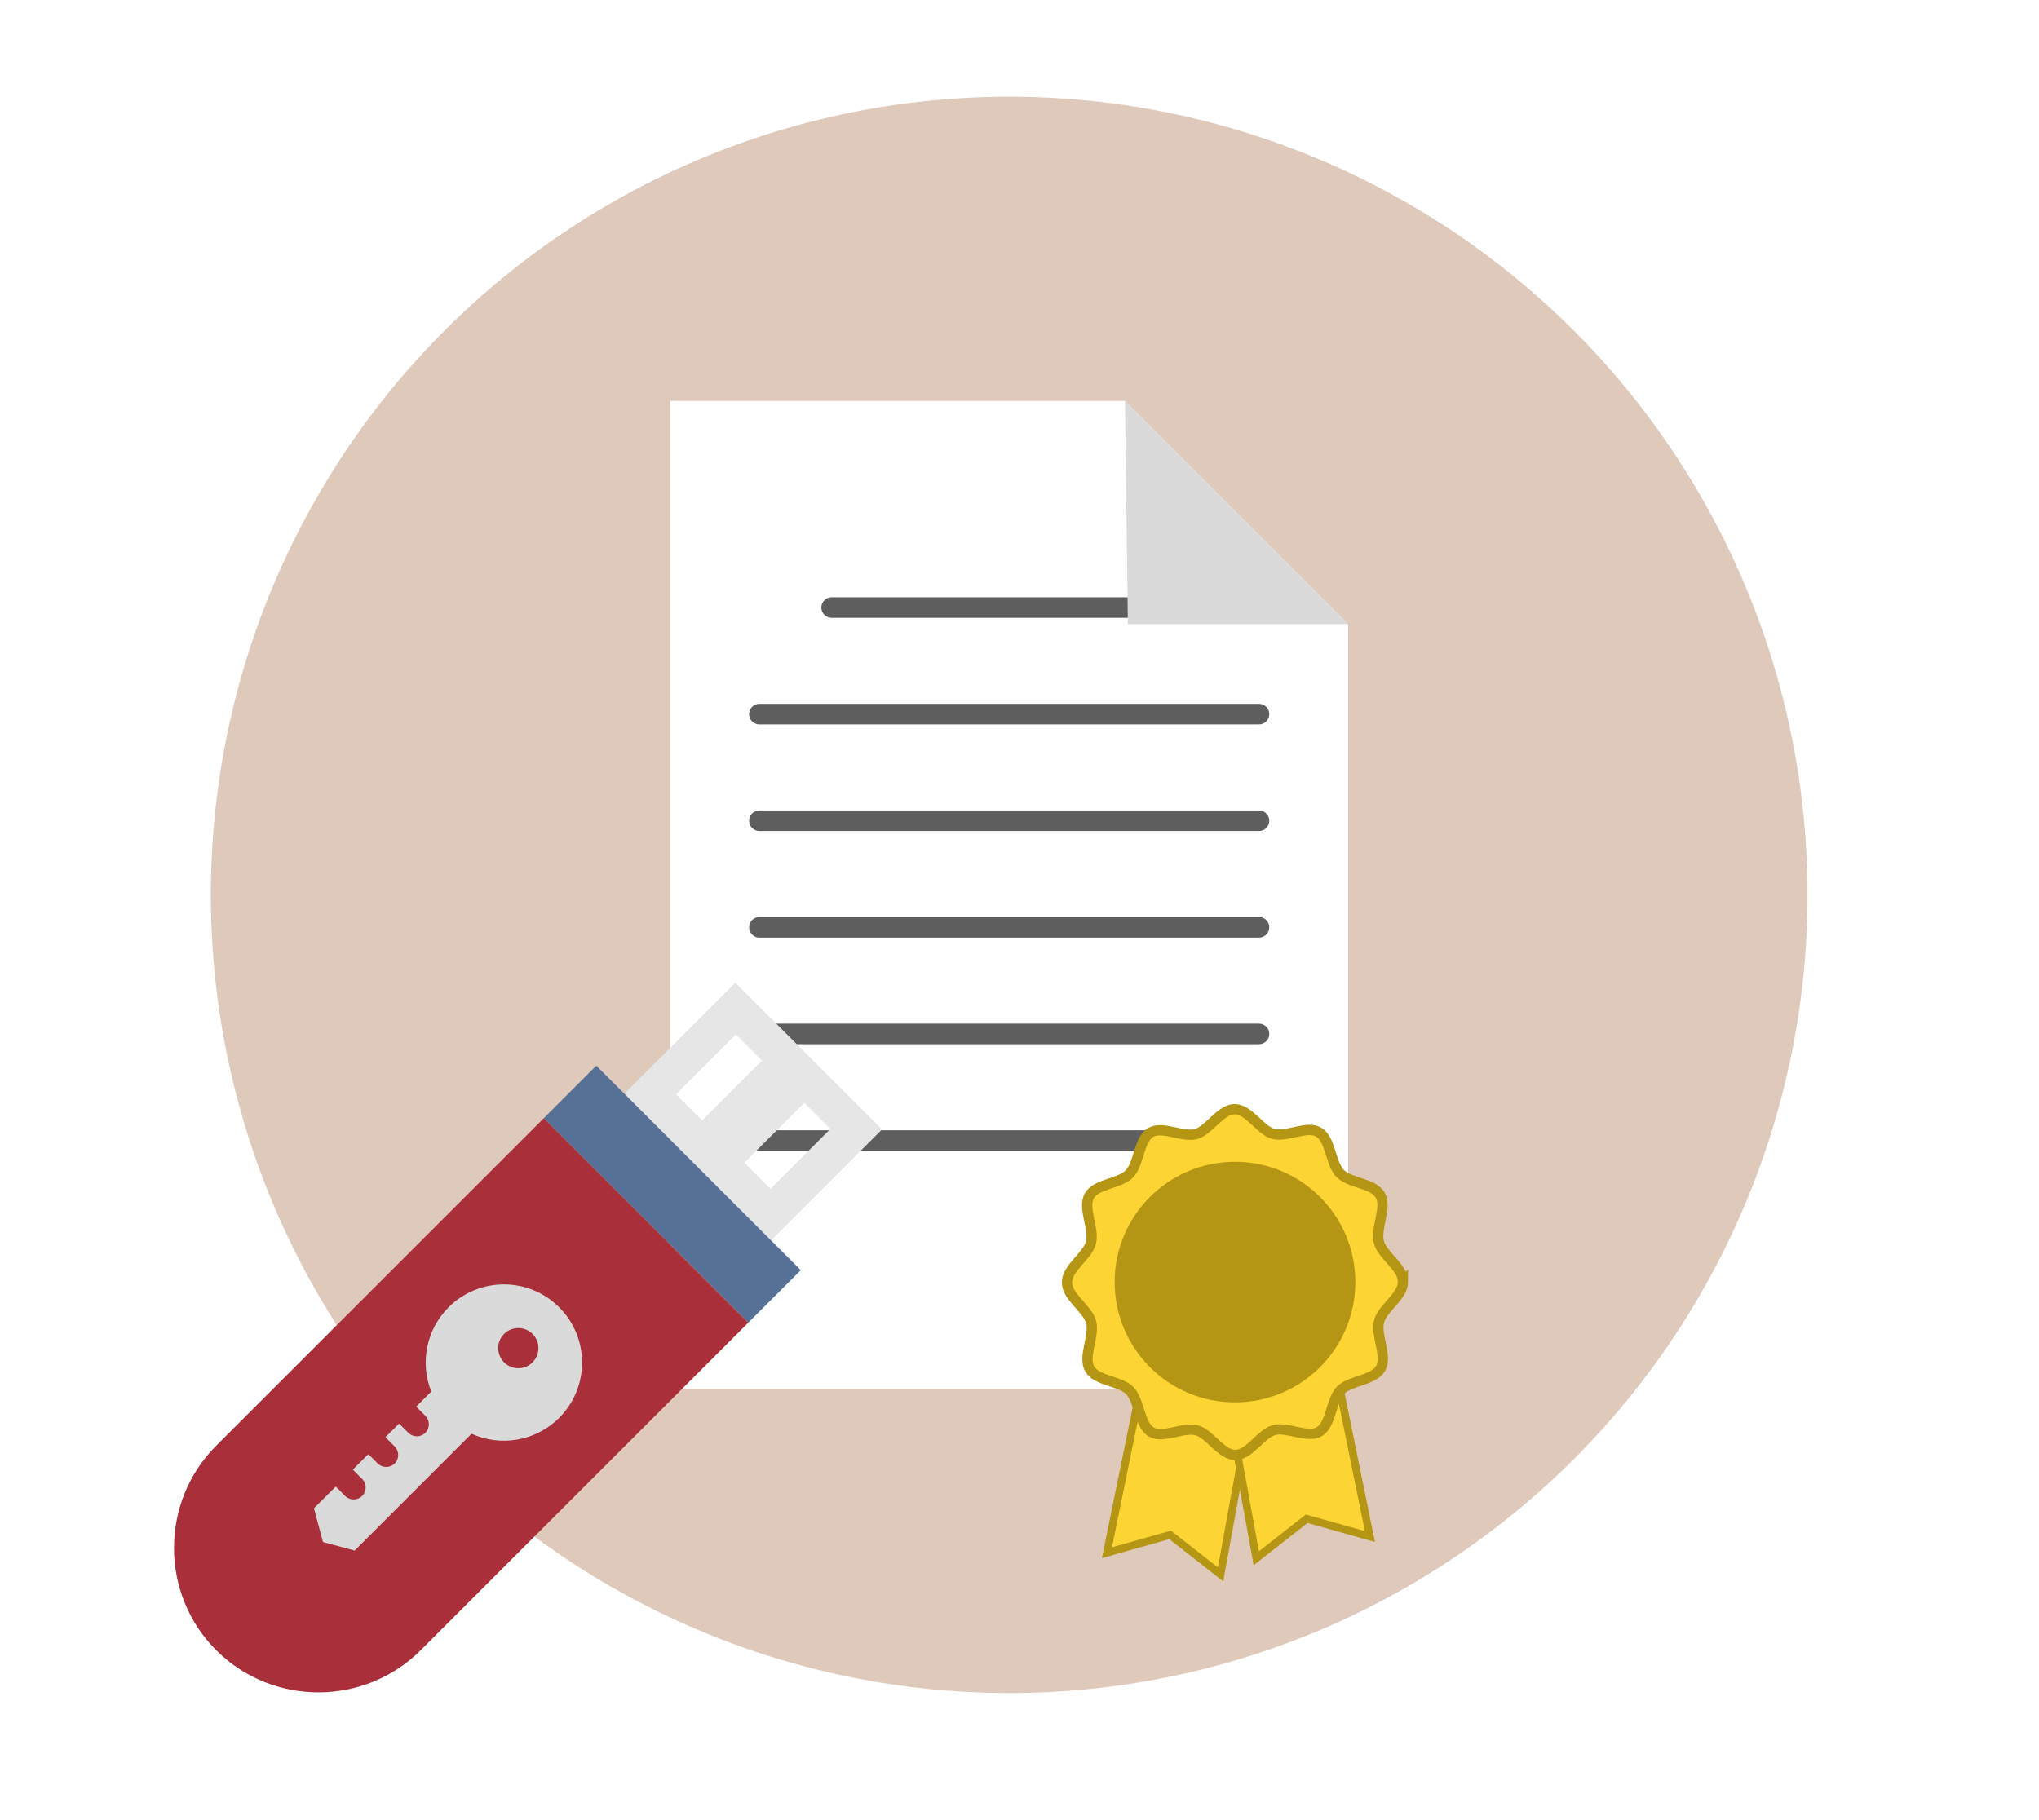 <?xml version="1.0" encoding="UTF-8"?> <svg xmlns="http://www.w3.org/2000/svg" xmlns:xlink="http://www.w3.org/1999/xlink" xmlns:xodm="http://www.corel.com/coreldraw/odm/2003" xml:space="preserve" width="280mm" height="250mm" version="1.1" style="shape-rendering:geometricPrecision; text-rendering:geometricPrecision; image-rendering:optimizeQuality; fill-rule:evenodd; clip-rule:evenodd" viewBox="0 0 28000 25000"> <defs> <style type="text/css"> .str2 {stroke:#B59514;stroke-width:141.11;stroke-miterlimit:22.926} .str1 {stroke:#B59514;stroke-width:105.83;stroke-miterlimit:22.926} .str0 {stroke:#5E5E5E;stroke-width:282.22;stroke-linecap:round;stroke-linejoin:round;stroke-miterlimit:22.926} .fil13 {fill:none} .fil4 {fill:#26A244} .fil9 {fill:#3E7560} .fil6 {fill:#577096} .fil17 {fill:#577096} .fil10 {fill:#5E5E5E} .fil8 {fill:#A68A78} .fil7 {fill:#A9303B} .fil5 {fill:#B59514} .fil15 {fill:#B59514} .fil2 {fill:#C3E7FF} .fil3 {fill:#C3EED0} .fil11 {fill:#DADADA} .fil0 {fill:#DFC9BB} .fil16 {fill:#E6E6E6} .fil1 {fill:#FCD433} .fil12 {fill:white} .fil14 {fill:#FCD433;fill-rule:nonzero} </style> <clipPath id="id0"> <rect x="-31023.94" y="8512.82" width="19191.54" height="19191.54"></rect> </clipPath> </defs> <g id="Слой_x0020_1">  <circle class="fil0" cx="13858.23" cy="12291.47" r="10963.01"></circle> <rect class="fil1" x="5580.41" y="25987.05" width="3038.95" height="3038.95"></rect> <rect class="fil2" x="12713.87" y="25987.05" width="3038.95" height="3038.95"></rect> <rect class="fil0" x="19826.84" y="25987.05" width="3038.95" height="3038.95"></rect> <rect class="fil3" x="16331.09" y="25987.05" width="3038.95" height="3038.95"></rect> <rect class="fil4" x="9147.23" y="25987.05" width="3038.95" height="3038.95"></rect> <rect class="fil5" x="5580.41" y="31230.2" width="3038.95" height="3038.95"></rect> <rect class="fil6" x="12713.87" y="31230.2" width="3038.95" height="3038.95"></rect> <rect class="fil7" x="16331.1" y="31230.2" width="3038.95" height="3038.95"></rect> <rect class="fil8" x="19847.36" y="31230.2" width="3038.95" height="3038.95"></rect> <rect class="fil9" x="9147.23" y="31230.2" width="3038.95" height="3038.95"></rect> <rect class="fil10" x="10930.56" y="36654.08" width="3038.95" height="3038.95"></rect> <rect class="fil11" x="14522.48" y="36654.08" width="3038.95" height="3038.95"></rect> <g style="clip-path:url(#id0)"> <image x="-31023.94" y="8512.82" width="19191.54" height="19191.54"></image> </g> <polygon class="fil12" points="9202.74,5506.67 15448.17,5506.67 18513.72,8572.22 18513.72,19076.27 9202.74,19076.27 "></polygon> <line class="fil13 str0" x1="11420.04" y1="8344.68" x2="16296.42" y2="8344.68"></line> <line class="fil13 str0" x1="10427.92" y1="9808.84" x2="17288.53" y2="9808.84"></line> <line class="fil13 str0" x1="10427.92" y1="11273" x2="17288.53" y2="11273"></line> <line class="fil13 str0" x1="10427.92" y1="12737.16" x2="17288.53" y2="12737.16"></line> <line class="fil13 str0" x1="10427.92" y1="14201.32" x2="17288.53" y2="14201.32"></line> <line class="fil13 str0" x1="10427.92" y1="15665.52" x2="17288.53" y2="15665.52"></line> <polygon class="fil11" points="15448.17,5506.67 18513.72,8572.22 15488.2,8572.22 "></polygon> <g id="_87942604000"> <polygon class="fil1 str1" points="15635.25,19197.86 15200.62,21327.12 16068.69,21082.38 16760.85,21625.4 17118.87,19661.39 "></polygon> <polygon class="fil1 str1" points="18377.38,18975.99 18812.01,21105.25 17943.94,20860.51 17251.78,21403.53 16893.76,19439.52 "></polygon> <path class="fil14 str2" d="M19266.47 17604.81c0.43,200.59 -281.63,360.9 -329.27,546 -49.31,191.52 116.77,474.52 22.92,642.31 -95.2,170.2 -417.25,164.38 -551.01,302.63 -133.76,138.24 -126.75,469.69 -291.71,568.39 -162.61,97.3 -438.25,-72.47 -624.1,-20.91 -179.65,49.82 -334.22,340.8 -529.1,341.2 -194.88,0.41 -350.67,-289.91 -530.52,-338.98 -186.07,-50.78 -461,120.13 -624.03,23.51 -165.37,-98.01 -159.76,-429.48 -294.09,-567.17 -134.33,-137.68 -456.35,-130.52 -552.26,-300.32 -94.56,-167.38 70.35,-451.07 20.25,-642.37 -48.44,-184.9 -331.16,-344.03 -331.58,-544.62 -0.42,-200.59 281.63,-360.91 329.29,-546.01 49.31,-191.52 -116.79,-474.52 -22.92,-642.3 95.2,-170.21 417.23,-164.38 551,-302.63 133.76,-138.25 126.75,-469.69 291.71,-568.4 162.61,-97.3 438.25,72.46 624.11,20.92 179.63,-49.83 334.21,-340.79 529.08,-341.2 194.9,-0.42 350.68,289.91 530.53,338.98 186.07,50.78 461,-120.14 624.03,-23.51 165.37,98.01 159.76,429.48 294.09,567.16 134.33,137.69 456.35,130.53 552.26,300.33 94.55,167.39 -70.35,451.06 -20.24,642.37 48.42,184.89 331.15,344.02 331.56,544.62z"></path> <circle class="fil15" cx="16959.22" cy="17609.64" r="1652.31"></circle> </g> <g id="_87942601648"> <path class="fil16" d="M10097.59 13498.68l2014.46 2014.46 -1524.05 1524.05 -2014.46 -2014.46 1524.05 -1524.05zm7.76 709.97l358.86 358.86 -821.84 821.83 -358.86 -358.85 821.84 -821.84zm938.74 938.74l358.86 358.86 -821.84 821.83 -358.86 -358.85 821.84 -821.84z"></path> <rect class="fil17" transform="matrix(0.707 0.707 -0.707 0.707 8188.46 14637.6)" width="3971.96" height="1019.97"></rect> <path class="fil7" d="M2968.75 22665.89l0.01 0.01c772.37,772.37 2036.2,772.39 2808.56,0.03l4498.51 -4498.51 -2808.6 -2808.6 -4498.51 4498.51c-772.36,772.36 -772.34,2036.19 0.03,2808.56z"></path> <path class="fil11" d="M7678.66 17955.99c419.31,419.3 419.31,1099.14 0,1518.45 -325.46,325.46 -807.87,398.24 -1203.58,218.46l-1604.47 1604.47 -435.2 -116.61 -124.27 -463.78 299.73 -298.25 129.01 129.01c64.24,64.24 169.34,64.24 233.58,0 64.25,-64.24 64.25,-169.35 0,-233.59l-128.41 -128.42 213.45 -212.39 127.89 127.89c64.24,64.24 169.34,64.24 233.58,0 64.24,-64.24 64.24,-169.35 0,-233.59l-127.3 -127.31 187.97 -187.02 126.83 126.84c64.24,64.24 169.35,64.24 233.59,0 64.24,-64.25 64.24,-169.35 0,-233.59l-126.26 -126.25 207.45 -206.42c-154.36,-386.65 -75.08,-844.87 237.96,-1157.9 419.31,-419.31 1099.15,-419.31 1518.45,0zm-365.92 365.92c107.87,107.87 107.87,282.76 0,390.63 -107.87,107.87 -282.76,107.87 -390.63,0 -107.87,-107.87 -107.87,-282.76 0,-390.63 107.87,-107.87 282.76,-107.87 390.63,0z"></path> </g> </g> </svg> 